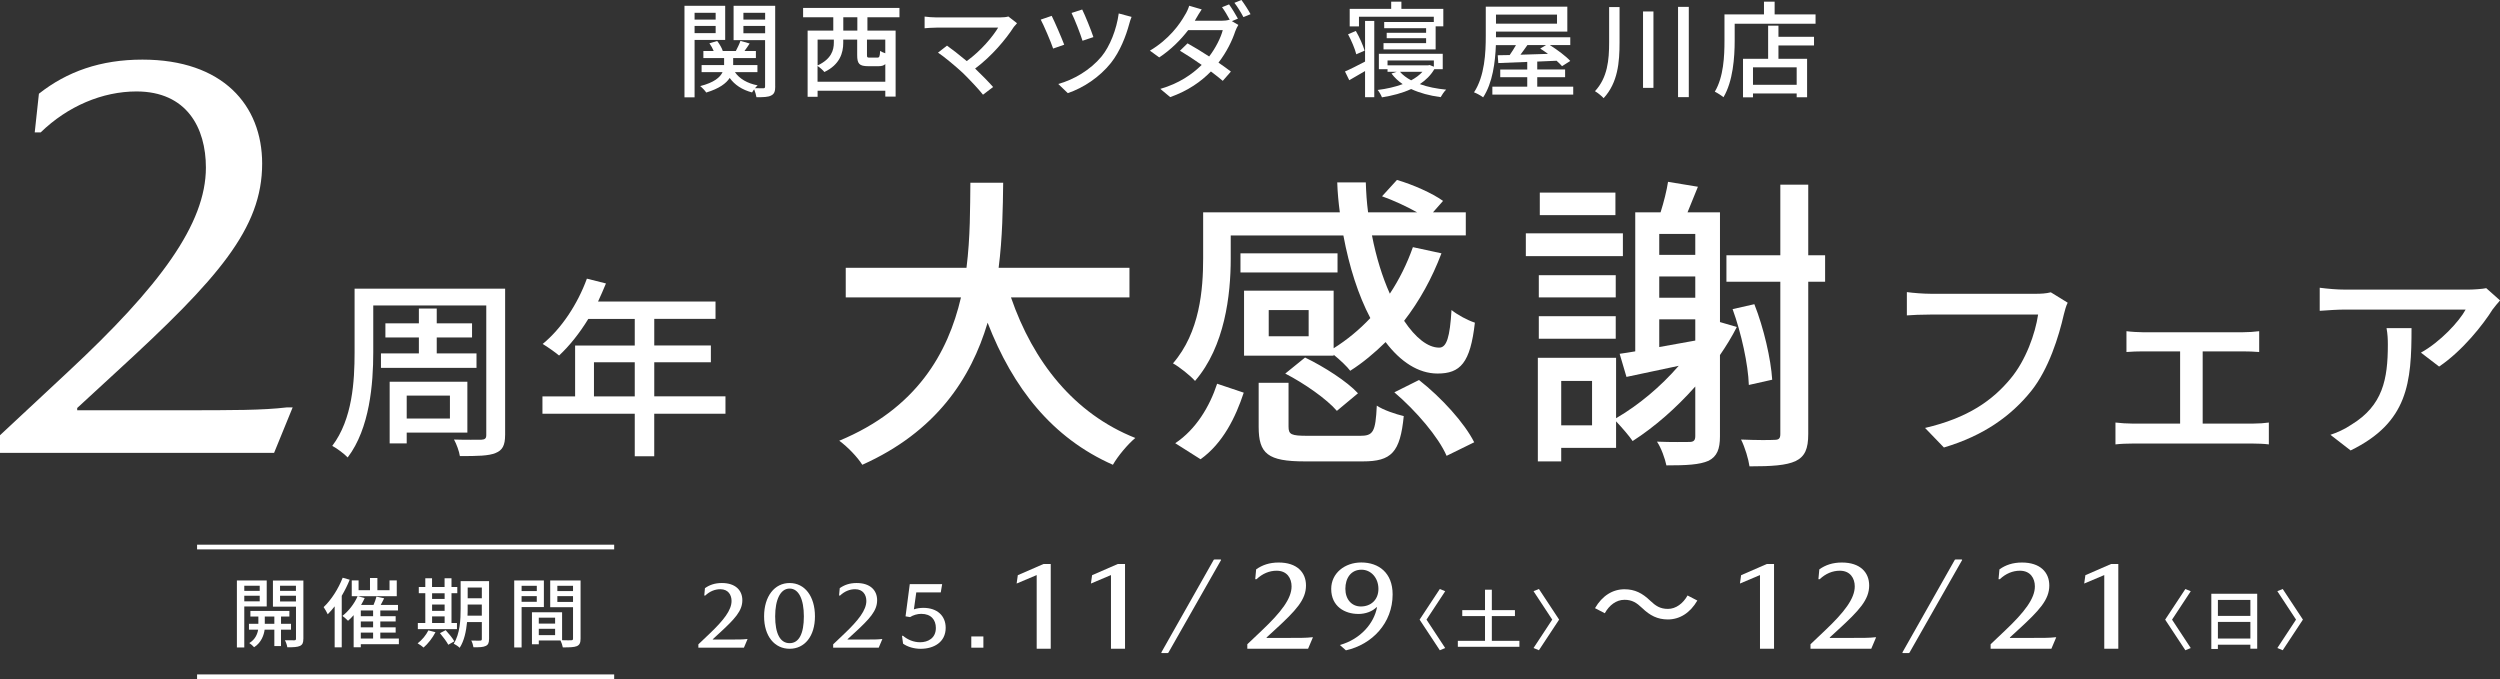 <?xml version="1.0" encoding="UTF-8"?>
<svg id="_レイヤー_2" data-name="レイヤー 2" xmlns="http://www.w3.org/2000/svg" viewBox="0 0 957.38 260.07">
  <rect x="0" y="0" width="957.38" height="260.07" fill="#333333" stroke="none"/>
  <defs>
    <style>
      .cls-1 {
        fill: #fff;
      }

      .cls-2 {
        fill: none;
        stroke: #fff;
        stroke-miterlimit: 10;
        stroke-width: 1.8px;
      }
    </style>
  </defs>
  <g id="objects">
    <g id="hero-title-h">
      <g>
        <g>
          <path class="cls-1" d="M0,166.68l26.13-24.37c35.07-32.64,52.72-56.58,52.72-78.13,0-15.23-7.33-29.16-26.59-29.16-13.06,0-26.36,5.66-36.67,15.67h-2.29l1.6-14.8c10.77-8.49,23.61-13.06,39.65-13.06,30.71,0,45.84,17.41,45.84,39.83,0,24.81-16.73,43.96-55.7,79.65l-15.13,13.93v.87h39.42c20.4,0,31.63,0,40.8-1.09h2.29l-7.11,17.41H0v-6.75Z"/>
          <path class="cls-1" d="M193.43,166.62c0,3.91-1.01,5.83-3.65,6.86-2.64,1.11-6.84,1.18-13.67,1.18-.23-1.7-1.32-4.72-2.25-6.34,4.43.15,9.17.07,10.49.07,1.4-.07,1.87-.52,1.87-1.77v-49.65h-43.28v18c0,11.95-1.32,29.07-9.79,40.21-1.24-1.33-4.27-3.61-5.91-4.43,7.77-10.25,8.55-24.86,8.55-35.78v-24.42h57.65v56.07ZM160.41,135.34v-6.12h-12.82v-5.39h12.82v-5.68h6.84v5.68h13.52v5.39h-13.52v6.12h15.23v5.53h-36.59v-5.53h14.53ZM155.75,165.66v4.13h-6.53v-23.61h29.76v19.48h-23.23ZM155.75,151.49v8.78h16.55v-8.78h-16.55Z"/>
          <path class="cls-1" d="M277.81,158.43h-27.27v16.3h-7.46v-16.3h-35.35v-6.64h12.51v-19.48h22.84v-10.18h-17.79c-3.34,5.46-7.23,10.33-11.19,14.02-1.4-1.18-4.51-3.39-6.29-4.43,7.15-5.83,13.36-15.2,16.94-25.01l7.3,1.84c-.93,2.29-2.02,4.72-3.03,6.93h44.99v6.64h-23.46v10.18h21.68v6.42h-21.68v13.06h27.27v6.64ZM243.08,151.79v-13.06h-15.62v13.06h15.62Z"/>
          <path class="cls-1" d="M387.16,113.9c8.45,24.55,24.12,44.5,47.61,53.82-2.86,2.36-6.71,6.96-8.58,10.27-23.25-10.27-38.29-29.39-47.98-54.41-6.34,21.36-19.77,41.78-47.99,54.41-1.86-2.95-5.59-6.85-8.83-9.21,29.59-12.28,41.65-33.52,46.62-54.89h-44.13v-11.33h46.24c1.49-11.8,1.37-23.14,1.49-32.58h12.56c-.12,9.56-.25,20.89-1.74,32.58h50.1v11.33h-45.37Z"/>
          <path class="cls-1" d="M510.72,136.21h-34.31v-24.91h34.31v22.07c5.1-3.19,9.82-7.08,14.05-11.57-4.6-8.73-8.08-19.59-10.32-31.63h-43.14v8.85c0,13.93-2.24,33.64-13.67,46.86-1.74-2.01-6.22-5.55-8.45-6.73,10.32-11.92,11.56-28.33,11.56-40.25v-17.59h52.34c-.5-3.78-.87-7.55-.99-11.45h10.94c.12,3.9.37,7.67.87,11.45h18.77c-3.98-2.24-9.07-4.6-13.43-6.14l5.72-6.26c6.09,1.77,13.55,5.08,17.65,8.03l-3.85,4.37h12.56v8.85h-35.93c1.62,8.38,3.98,15.93,6.84,22.31,3.6-5.43,6.59-11.45,8.83-17.82l10.94,2.36c-3.61,9.56-8.45,18.3-14.3,25.85,4.35,6.49,9.07,10.27,13.43,10.27,2.86,0,4.1-4.01,4.72-14.4,2.36,1.89,6.09,3.9,8.95,4.84-1.74,15.46-5.59,19.48-14.3,19.48-7.33,0-14.17-4.49-19.89-12.04-4.23,4.13-8.7,7.91-13.55,10.98-1.12-1.53-3.98-4.25-6.34-6.14v.35ZM450.06,169.73c7.96-5.31,13.18-14.05,16.04-22.78l10.19,3.42c-3.11,9.44-7.96,19.36-16.53,25.5l-9.7-6.14ZM512.21,104.34h-37.17v-7.32h37.17v7.32ZM520.79,166.9c5.1,0,5.97-1.42,6.46-11.57,2.36,1.65,7.33,3.31,10.32,4.01-1.37,13.93-4.72,17.35-15.66,17.35h-22.25c-14.17,0-17.65-2.95-17.65-13.22v-16.88h11.44v16.76c0,3.07,1,3.54,7.33,3.54h20.01ZM501.15,118.74h-15.29v10.03h15.29v-10.03ZM499.78,136.92c7.33,3.54,16.16,9.21,20.26,13.69l-8.08,6.73c-3.85-4.49-12.43-10.51-19.77-14.28l7.58-6.14ZM543.42,145.53c8.58,6.73,17.4,16.41,21.13,23.84l-10.57,5.19c-3.11-7.2-11.68-17.23-20.01-24.32l9.45-4.72Z"/>
          <path class="cls-1" d="M621.49,98.08h-37.17v-8.73h37.17v8.73ZM665.12,125.23c-1.86,3.66-4.1,7.32-6.46,10.74v31.16c0,4.84-1.12,7.67-4.35,9.32-3.48,1.53-8.45,1.77-16.16,1.77-.5-2.48-1.99-6.73-3.61-9.09,5.72.24,10.82.12,12.43.12s2.24-.59,2.24-2.24v-19c-7.33,8.26-15.54,15.46-23.99,20.89-1.24-1.89-4.23-5.31-6.34-7.55v10.15h-21.01v5.19h-8.95v-39.66h29.96v23.13c8.7-5.08,17.03-12.04,23.99-20.07l-20.01,4.25-2.61-8.85c1.87-.24,3.85-.59,5.97-.94v-53.23h9.7c1.24-3.9,2.36-8.38,2.86-11.69l11.44,1.89c-1.37,3.31-2.74,6.73-3.98,9.8h12.43v42.02l6.46,1.89ZM618.75,113.9h-29.46v-8.5h29.46v8.5ZM589.29,121.1h29.46v8.62h-29.46v-8.62ZM618.63,82.38h-28.96v-8.62h28.96v8.62ZM609.68,145.89h-11.81v17h11.81v-17ZM649.21,89.58h-13.8v8.03h13.8v-8.03ZM649.21,105.87h-13.8v8.14h13.8v-8.14ZM635.41,132.9l13.8-2.48v-8.14h-13.8v10.62ZM698.93,107.88h-6.46v58.31c0,5.67-1.24,8.62-4.85,10.39-3.61,1.65-9.08,2.01-17.65,2.01-.37-2.71-1.74-7.32-3.23-10.27,5.84.24,11.06.24,12.8.12,1.62,0,2.24-.47,2.24-2.24v-58.31h-20.64v-10.15h20.64v-27.03h10.69v27.03h6.46v10.15ZM669.72,147.42c-.25-7.79-2.86-19.83-6.22-29.04l8.33-1.89c3.61,9.09,6.34,21.01,6.84,28.92l-8.95,2.01Z"/>
          <path class="cls-1" d="M790.32,120.54c-1.85,8.13-5.71,20.79-12.5,29.24-7.64,9.48-18.12,17.05-33.4,21.59l-7.22-7.49c16.45-3.82,25.93-10.6,32.81-18.96,5.79-6.93,9.4-17.13,10.49-24.46h-41.2c-3.61,0-6.96.16-9.06.32v-8.92c2.35.32,6.29.64,9.06.64h40.7c1.43,0,3.52-.08,5.37-.56l6.46,3.98c-.67,1.27-1.09,3.03-1.51,4.62Z"/>
          <path class="cls-1" d="M820.44,127.23h38.6c2.01,0,4.28-.16,6.12-.4v7.97c-1.93-.16-4.28-.24-6.12-.24h-15.52v27.65h19.38c2.18,0,4.28-.16,5.96-.4v8.37c-1.76-.24-4.53-.32-5.96-.32h-46.4c-1.93,0-4.28.08-6.38.32v-8.37c2.01.24,4.45.4,6.38.4h18.38v-27.65h-14.43c-1.51,0-4.36.08-6.12.24v-7.97c1.76.24,4.62.4,6.12.4Z"/>
          <path class="cls-1" d="M954.62,118.39c-3.61,5.82-11.58,15.94-20.56,21.99l-6.96-5.34c7.38-4.06,14.68-11.95,17.12-16.49h-45.98c-3.36,0-6.29.24-9.9.48v-8.84c3.1.4,6.54.72,9.9.72h46.91c1.85,0,5.62-.24,6.96-.56l5.29,4.7c-.75.88-2.1,2.39-2.77,3.35ZM900.16,172.49l-7.72-5.98c2.43-.8,5.37-2.07,8.06-3.9,12-7.33,13.93-17.37,13.93-30.59,0-2.15-.08-4.06-.5-6.37h9.57c0,20.79-1.26,36.09-23.33,46.85Z"/>
        </g>
        <g>
          <path class="cls-1" d="M265.99,15.28v21.99h-3.87V2.23h15.59v13.05h-11.73ZM265.99,4.91v2.59h8.07v-2.59h-8.07ZM274.06,12.69v-2.75h-8.07v2.75h8.07ZM296.88,33.08c0,1.88-.34,2.91-1.6,3.51-1.13.6-2.98.64-5.59.64-.13-.8-.5-2.08-.88-3.03-.34.44-.59.84-.8,1.2-3.82-1-6.68-2.91-8.57-5.55-1.35,2.08-3.99,4.07-8.99,5.59-.46-.72-1.51-1.84-2.31-2.47,5.38-1.36,7.65-3.39,8.57-5.35h-8.03v-2.71h8.62v-2.67h-7.94v-2.71h3.95c-.38-.96-1.01-2.08-1.64-2.95l2.98-.88c.92,1.2,1.81,2.71,2.14,3.83h5c.63-1.2,1.39-2.75,1.76-3.87l3.53,1c-.63,1-1.34,2-1.98,2.87h4.37v2.71h-8.7v2.67h9.29v2.71h-8.62c1.72,2.51,4.71,4.31,8.7,5.07-.34.28-.67.68-1.01,1.08,1.39.04,2.73.04,3.19.04.5,0,.67-.2.67-.72V15.36h-12.06V2.23h15.93v30.85ZM284.69,4.91v2.59h8.32v-2.59h-8.32ZM293.01,12.73v-2.79h-8.32v2.79h8.32Z"/>
          <path class="cls-1" d="M332.18,6.62v5.11h10.8v25.26h-3.95v-2.23h-25.93v2.31h-3.82V11.73h9.83v-5.11h-11.56v-3.59h36.9v3.59h-12.27ZM339.03,31.29v-6.74c-.63.6-1.47.8-2.65.8h-3.87c-3.49,0-4.25-.96-4.25-4.27v-5.91h-5.34v1.28c0,3.79-1.3,8.3-7.23,11.13-.46-.64-1.77-1.8-2.61-2.31v6.03h25.93ZM313.1,15.16v9.9c5.29-2.47,6.22-5.87,6.22-8.74v-1.16h-6.22ZM328.32,6.62h-5.38v5.11h5.38v-5.11ZM339.03,15.16h-7.02v5.91c0,.92.13,1,1.09,1h2.82c.84,0,1.01-.32,1.13-2.59.42.32,1.22.68,1.97.92v-5.23Z"/>
          <path class="cls-1" d="M388.25,10.3c-3.03,4.71-8.41,11.17-14.83,15.96,2.48,2.35,5.21,5.15,6.89,7.06l-3.87,2.95c-1.68-2.15-5.08-5.75-7.77-8.38-2.52-2.35-7.1-6.19-9.46-7.74l3.45-2.67c1.6,1.12,4.75,3.55,7.56,5.91,5.55-4.03,9.96-9.38,12.02-12.81h-23.62c-1.68,0-3.66.16-4.54.24v-4.47c1.13.16,3.11.32,4.54.32h24.29c1.35,0,2.52-.12,3.24-.36l3.32,2.59c-.46.52-.92,1-1.22,1.4Z"/>
          <path class="cls-1" d="M407.54,17.12l-4.24,1.48c-.84-2.55-3.7-9.18-4.75-11.09l4.2-1.44c1.18,2.35,3.78,8.38,4.79,11.05ZM432.46,9.1c-1.26,4.71-3.57,10.65-7.02,15-4.37,5.47-10.55,9.54-16.52,11.57l-3.66-3.51c5.88-1.6,12.27-5.35,16.52-10.45,3.28-3.95,5.84-10.54,6.64-16.56l4.92,1.32c-.38.84-.67,1.88-.88,2.63ZM418.71,14.21l-4.16,1.4c-.71-2.39-3.07-8.42-4.2-10.65l4.08-1.32c1.01,1.96,3.53,8.18,4.29,10.57Z"/>
          <path class="cls-1" d="M474.06,7.14l-2.31.96,2.48,1.44c-.42.64-.88,1.64-1.18,2.43-1.13,3.47-3.32,8.02-6.43,12.01,1.81,1.24,3.45,2.43,4.75,3.43l-3.11,3.55c-1.22-1.04-2.77-2.27-4.54-3.59-3.74,3.83-8.7,7.38-15.59,9.82l-3.78-3.15c7.19-2.08,12.19-5.59,15.84-9.18-2.9-2.04-5.88-3.99-8.32-5.43l2.9-2.83c2.52,1.4,5.46,3.19,8.28,5.03,2.48-3.23,4.45-7.18,5.21-10.1h-13.24c-2.77,3.63-6.6,7.5-11.09,10.46l-3.57-2.59c7.27-4.31,11.39-10.06,13.41-13.65.55-.8,1.3-2.39,1.64-3.55l4.79,1.4c-.84,1.2-1.72,2.75-2.19,3.55-.17.28-.29.52-.46.8h10.13c1.18,0,2.31-.12,3.11-.4l.17.08c-.84-1.56-1.97-3.55-2.98-4.87l2.69-1.08c1.05,1.44,2.56,3.91,3.4,5.47ZM478.9,5.43l-2.73,1.12c-.88-1.68-2.27-3.99-3.45-5.47l2.69-1.08c1.13,1.48,2.73,3.99,3.49,5.43Z"/>
          <path class="cls-1" d="M522.75,8.02h3.53v29.21h-3.53v-10.02c-2.1,1.24-4.16,2.43-6.05,3.51l-1.64-3.35c1.98-.84,4.79-2.27,7.69-3.79v-15.56ZM519.39,20.79c-.5-2.08-1.89-5.31-3.15-7.66l2.98-1.28c1.39,2.39,2.77,5.51,3.36,7.54l-3.19,1.4ZM520.4,10.1h-3.53V3.39h15.89V.64h3.91v2.75h16.05v6.7h-2.94v8.82h-19.96v-2.39h16.31v-1.88h-15.09v-2.07h15.09v-1.76h-16.05v-2.39h19v-2h-28.66v3.67ZM549.27,26.5c-1.34,2.31-3.24,4.19-5.55,5.71,2.94,1.08,6.39,1.76,10.09,2.12-.76.68-1.64,2.04-2.1,2.87-4.25-.56-8.07-1.6-11.31-3.11-3.32,1.56-7.19,2.55-11.18,3.19-.29-.8-1.05-2.15-1.64-2.83,3.36-.4,6.68-1.16,9.58-2.23-1.68-1.16-3.15-2.51-4.29-4.07l1.98-.64h-3.49v-1h-3.32v-5.91h24.46v5.91h-3.24ZM531.36,25.02h15.51l.63-.12,1.6.64v-2.39h-17.74v1.88ZM536.11,27.49c1.09,1.24,2.56,2.35,4.29,3.27,1.72-.92,3.19-2,4.33-3.27h-8.62Z"/>
          <path class="cls-1" d="M602.47,33.2v3.03h-30.97v-3.03h13.36v-3.63h-10.34v-2.95h10.34v-2.91l-11.09.44-.21-2.99c1.34,0,2.9-.04,4.58-.08.8-1.16,1.68-2.51,2.4-3.79h-7.69c-.25,6.46-1.22,14.45-4.88,19.99-.76-.6-2.48-1.56-3.49-1.92,4.12-6.26,4.5-15.24,4.5-21.59V2.55h31.23v9.54h-27.32v2.19h28.45v2.99h-7.82c2.86,1.8,6.14,4.23,7.82,6.07l-3.15,2c-.55-.64-1.26-1.32-2.1-2.08l-7.4.32v3.03h10.67v2.95h-10.67v3.63h13.78ZM572.89,5.59v3.47h23.37v-3.47h-23.37ZM584.91,17.28c-.88,1.24-1.76,2.51-2.65,3.67,3.32-.08,6.89-.2,10.55-.32-1.01-.72-2.02-1.44-2.98-2.04l2.23-1.32h-7.14Z"/>
          <path class="cls-1" d="M620.21,2.71v13.53c0,7.62-.63,15.4-6.09,21.35-.76-.84-2.31-2.08-3.32-2.67,4.83-5.23,5.42-11.97,5.42-18.68V2.71h3.99ZM633.19,4.39v29.25h-3.99V4.39h3.99ZM646.73,2.63v34.56h-4.12V2.63h4.12Z"/>
          <path class="cls-1" d="M695.27,5.51v3.59h-30.97v6.54c0,6.23-.63,15.48-4.29,21.59-.71-.6-2.44-1.72-3.32-2.12,3.4-5.67,3.7-13.77,3.7-19.47V5.51h15.13V.64h4.08v4.87h15.68ZM681.06,14.09h13.62v3.31h-13.62v5.11h10.97v14.73h-3.99v-1.44h-16.73v1.48h-3.82v-14.76h9.62v-12.69h3.95v4.27ZM688.04,25.78h-16.73v6.7h16.73v-6.7Z"/>
        </g>
      </g>
      <g>
        <g>
          <path class="cls-1" d="M267.45,246.74l4.22-4.01c5.54-5.26,8.48-9.12,8.48-12.59,0-2.32-1.28-4.5-4.3-4.5-2.07,0-4.07.82-5.77,2.43h-.38l.26-2.83c1.77-1.25,3.81-1.97,6.48-1.97,5.2,0,7.84,2.79,7.84,6.58,0,4.08-2.79,7.12-8.97,12.77l-2.34,2.15v.14h6.45c3.2,0,4.98,0,6.48-.18h.38l-1.39,3.29h-17.45v-1.29Z"/>
          <path class="cls-1" d="M312.09,236.04c0,7.65-3.98,12.41-9.7,12.41s-9.78-4.76-9.78-12.41,3.98-12.77,9.78-12.77,9.7,5.08,9.7,12.77ZM296.85,236.04c0,6.54,1.88,10.26,5.53,10.26s5.46-3.72,5.46-10.26-1.96-10.65-5.46-10.65-5.53,4.22-5.53,10.65Z"/>
          <path class="cls-1" d="M319.07,246.74l4.22-4.01c5.54-5.26,8.48-9.12,8.48-12.59,0-2.32-1.28-4.5-4.3-4.5-2.07,0-4.07.82-5.77,2.43h-.38l.26-2.83c1.77-1.25,3.81-1.97,6.48-1.97,5.2,0,7.84,2.79,7.84,6.58,0,4.08-2.79,7.12-8.97,12.77l-2.34,2.15v.14h6.45c3.2,0,4.98,0,6.48-.18h.38l-1.39,3.29h-17.45v-1.29Z"/>
          <path class="cls-1" d="M352.84,235.07c-1.55,0-3.17.5-4.33,1.25l-1.73-.29,1.62-12.33h12.4l-.53,3.15h-9.38l-.91,6.5c1.09-.39,2.41-.57,3.62-.57,5.35,0,8.55,3.08,8.55,7.63,0,5.54-4.56,8.05-9.61,8.05-2.45,0-4.98-.72-6.71-1.97l-.41-3.01h.38c1.81,1.5,4.07,2.47,6.56,2.47,2.98,0,6.03-1.54,6.03-5.47,0-3.15-1.88-5.4-5.54-5.4Z"/>
          <path class="cls-1" d="M376.59,248.03h-4.63v-4.3h4.63v4.3Z"/>
          <path class="cls-1" d="M397.01,220.22l-7.69,3.25.45-3.2,9.85-4.29h2.76v32.45h-5.38v-28.2Z"/>
          <path class="cls-1" d="M425.46,220.22l-7.69,3.25.45-3.2,9.85-4.29h2.76v32.45h-5.38v-28.2Z"/>
          <path class="cls-1" d="M444.71,249.89l20.1-35.53.3-.12h2.36l.15.2-20.2,35.53-.25.12h-2.31l-.15-.2Z"/>
          <path class="cls-1" d="M477.67,246.71l5.63-5.34c7.39-7.01,11.31-12.17,11.31-16.8,0-3.1-1.71-6.01-5.73-6.01-2.76,0-5.43,1.1-7.69,3.25h-.5l.35-3.77c2.36-1.67,5.08-2.62,8.64-2.62,6.94,0,10.45,3.72,10.45,8.78,0,5.44-3.72,9.5-11.96,17.04l-3.12,2.86v.19h8.59c4.27,0,6.63,0,8.65-.24h.5l-1.86,4.39h-23.27v-1.72Z"/>
          <path class="cls-1" d="M520.14,235.11c-5.03,0-10.35-2.77-10.35-9.59,0-6.01,5.18-10.12,11.51-10.12,6.68,0,12.01,3.96,12.01,12.22,0,10.98-7.84,19.18-17.89,21.43l-2.31-2.05c7.99-2.24,13.12-8.4,14.22-14.46h-.2c-1.51,1.53-4.07,2.58-6.99,2.58ZM521.39,218.17c-4.07,0-6.18,3.25-6.18,7.3s2.41,6.78,5.93,6.78c3.77,0,6.73-2.48,6.73-6.73s-2.86-7.35-6.48-7.35Z"/>
          <path class="cls-1" d="M551.38,249.02l-7.74-11.73,7.74-11.73,2.06.85-7.16,10.88,7.16,10.88-2.06.85Z"/>
          <path class="cls-1" d="M581.86,245.41v2.28h-23.58v-2.28h10.41v-9.48h-8.71v-2.28h8.71v-7.82h2.61v7.82h8.85v2.28h-8.85v9.48h10.56Z"/>
          <path class="cls-1" d="M594.43,237.28l-7.16-10.88,2.06-.85,7.74,11.73-7.74,11.73-2.06-.85,7.16-10.88Z"/>
          <path class="cls-1" d="M622.06,229.7c-3.11,0-5.79,2.06-7.5,5.14l-3.75-1.94c2.77-4.77,6.77-7.24,11.29-7.24,3.96,0,6.86,1.5,9.84,4.37,2.09,1.98,3.79,3.15,6.81,3.15s5.79-2.06,7.5-5.14l3.75,1.94c-2.77,4.77-6.77,7.24-11.29,7.24-3.96,0-6.86-1.5-9.84-4.37-2.09-1.98-3.79-3.16-6.81-3.16Z"/>
          <path class="cls-1" d="M674,220.22l-7.69,3.25.45-3.2,9.85-4.29h2.76v32.45h-5.38v-28.2Z"/>
          <path class="cls-1" d="M693.34,246.71l5.63-5.34c7.39-7.01,11.31-12.17,11.31-16.8,0-3.1-1.71-6.01-5.73-6.01-2.76,0-5.43,1.1-7.69,3.25h-.5l.35-3.77c2.36-1.67,5.08-2.62,8.64-2.62,6.94,0,10.45,3.72,10.45,8.78,0,5.44-3.72,9.5-11.96,17.04l-3.12,2.86v.19h8.59c4.27,0,6.63,0,8.65-.24h.5l-1.86,4.39h-23.27v-1.72Z"/>
          <path class="cls-1" d="M728.51,249.89l20.1-35.53.3-.12h2.36l.15.2-20.2,35.53-.25.12h-2.31l-.15-.2Z"/>
          <path class="cls-1" d="M762.32,246.71l5.63-5.34c7.39-7.01,11.31-12.17,11.31-16.8,0-3.1-1.71-6.01-5.73-6.01-2.76,0-5.43,1.1-7.69,3.25h-.5l.35-3.77c2.36-1.67,5.08-2.62,8.64-2.62,6.94,0,10.45,3.72,10.45,8.78,0,5.44-3.72,9.5-11.96,17.04l-3.12,2.86v.19h8.59c4.27,0,6.63,0,8.65-.24h.5l-1.86,4.39h-23.27v-1.72Z"/>
          <path class="cls-1" d="M805.84,220.22l-7.69,3.25.45-3.2,9.85-4.29h2.76v32.45h-5.38v-28.2Z"/>
          <path class="cls-1" d="M836.89,249.02l-7.74-11.73,7.74-11.73,2.06.85-7.16,10.88,7.16,10.88-2.06.85Z"/>
          <path class="cls-1" d="M864.4,227.38v21.04h-2.62v-1.53h-12.44v1.63h-2.51v-21.14h17.56ZM849.35,229.74v6.12h12.44v-6.12h-12.44ZM861.79,244.53v-6.37h-12.44v6.37h12.44Z"/>
          <path class="cls-1" d="M879.27,237.28l-7.16-10.88,2.06-.85,7.74,11.73-7.74,11.73-2.06-.85,7.16-10.88Z"/>
        </g>
        <g>
          <path class="cls-1" d="M93.55,232.26v15.69h-2.83v-25.66h11.42v9.96h-8.58ZM93.55,224.31v1.96h5.91v-1.96h-5.91ZM99.46,230.27v-2.13h-5.91v2.13h5.91ZM107.61,241.14v6.28h-2.55v-6.28h-3.72c-.25,1.96-1.23,4.94-4.03,6.72-.4-.5-1.26-1.23-1.85-1.61,2.28-1.31,3.14-3.51,3.39-5.11h-3.51v-2.25h3.6v-2.78h-3.05v-2.16h14.93v2.16h-3.2v2.78h3.82v2.25h-3.82ZM105.06,238.89v-2.78h-3.66v2.78h3.66ZM116.17,244.62c0,1.49-.31,2.28-1.32,2.75-.99.44-2.52.53-4.83.5-.09-.73-.49-1.96-.92-2.69,1.57.03,3.14.03,3.63.03.46-.03.62-.17.62-.61v-12.27h-8.83v-10.02h11.66v22.32ZM107.24,224.31v1.96h6.09v-1.96h-6.09ZM113.34,230.33v-2.19h-6.09v2.19h6.09Z"/>
          <path class="cls-1" d="M133.92,222c-.83,2.08-1.88,4.18-3.05,6.17v19.72h-2.71v-15.69c-.86,1.11-1.75,2.13-2.65,3.04-.28-.64-1.11-2.1-1.57-2.75,2.89-2.72,5.63-6.98,7.29-11.25l2.68.76ZM152.73,246.7h-14.56v1.17h-2.74v-12.3c-.71.82-1.42,1.55-2.15,2.16-.46-.47-1.51-1.43-2.15-1.87,2.34-1.81,4.55-4.62,5.82-7.54h-2.25v-6.05h2.62v3.74h4.37v-4.67h2.83v4.67h4.65v-3.74h2.77v6.05h-14.86l2.58.7c-.4.88-.86,1.78-1.38,2.63h4.77c.46-1.05.89-2.28,1.11-3.18l2.95.64c-.43.85-.86,1.75-1.32,2.54h6.62v2.13h-6.77v2.19h5.88v2.02h-5.88v2.25h5.88v2.02h-5.88v2.28h7.11v2.16ZM142.88,233.78h-4.71v2.19h4.71v-2.19ZM142.88,237.99h-4.71v2.25h4.71v-2.25ZM138.17,244.53h4.71v-2.28h-4.71v2.28Z"/>
          <path class="cls-1" d="M166.76,242.11c-1.11,2.19-2.89,4.44-4.55,5.87-.49-.47-1.6-1.23-2.28-1.61,1.66-1.26,3.23-3.13,4.12-4.97l2.71.7ZM175,240.94h-14.99v-2.37h2.86v-11.4h-2.49v-2.37h2.49v-3.36h2.58v3.36h4.8v-3.36h2.65v3.36h2.22v2.37h-2.22v11.4h2.09v2.37ZM165.47,227.18v2.19h4.8v-2.19h-4.8ZM165.47,233.93h4.8v-2.43h-4.8v2.43ZM165.47,238.57h4.8v-2.51h-4.8v2.51ZM170.67,241.32c1.2,1.31,2.68,3.1,3.32,4.27l-2.31,1.32c-.62-1.17-2.03-3.07-3.2-4.44l2.18-1.14ZM187.28,244.74c0,1.43-.34,2.22-1.29,2.63-.92.47-2.4.53-4.68.5-.09-.7-.46-1.9-.83-2.57,1.45.06,2.99.03,3.39.03.46-.03.65-.15.65-.61v-6.49h-5.66c-.34,3.48-1.08,7.19-2.83,9.85-.46-.5-1.66-1.29-2.28-1.58,2.43-3.8,2.65-9.26,2.65-13.44v-10.52h10.89v22.21ZM184.51,235.77v-4.27h-5.42v1.55c0,.85,0,1.78-.06,2.72h5.48ZM179.1,224.99v4.12h5.42v-4.12h-5.42Z"/>
          <path class="cls-1" d="M199.75,232.47v15.49h-2.83v-25.66h11.36v10.17h-8.52ZM199.75,224.34v2.02h5.82v-2.02h-5.82ZM205.56,230.45v-2.16h-5.82v2.16h5.82ZM222.33,244.56c0,1.55-.34,2.42-1.45,2.89-1.08.44-2.77.47-5.35.47-.12-.73-.52-1.9-.89-2.66h-8.31v1.46h-2.62v-12.24h11.54v10.69c1.51.06,2.99.03,3.48.03.55-.03.71-.17.71-.67v-12.01h-8.74v-10.23h11.63v22.27ZM206.33,236.53v2.28h6.25v-2.28h-6.25ZM212.58,243.22v-2.43h-6.25v2.43h6.25ZM213.44,224.34v2.02h6v-2.02h-6ZM219.44,230.51v-2.22h-6v2.22h6Z"/>
        </g>
        <line class="cls-2" x1="75.47" y1="209.49" x2="235.2" y2="209.49"/>
        <line class="cls-2" x1="235.2" y1="259.17" x2="75.47" y2="259.17"/>
      </g>
    </g>
  </g>
</svg>